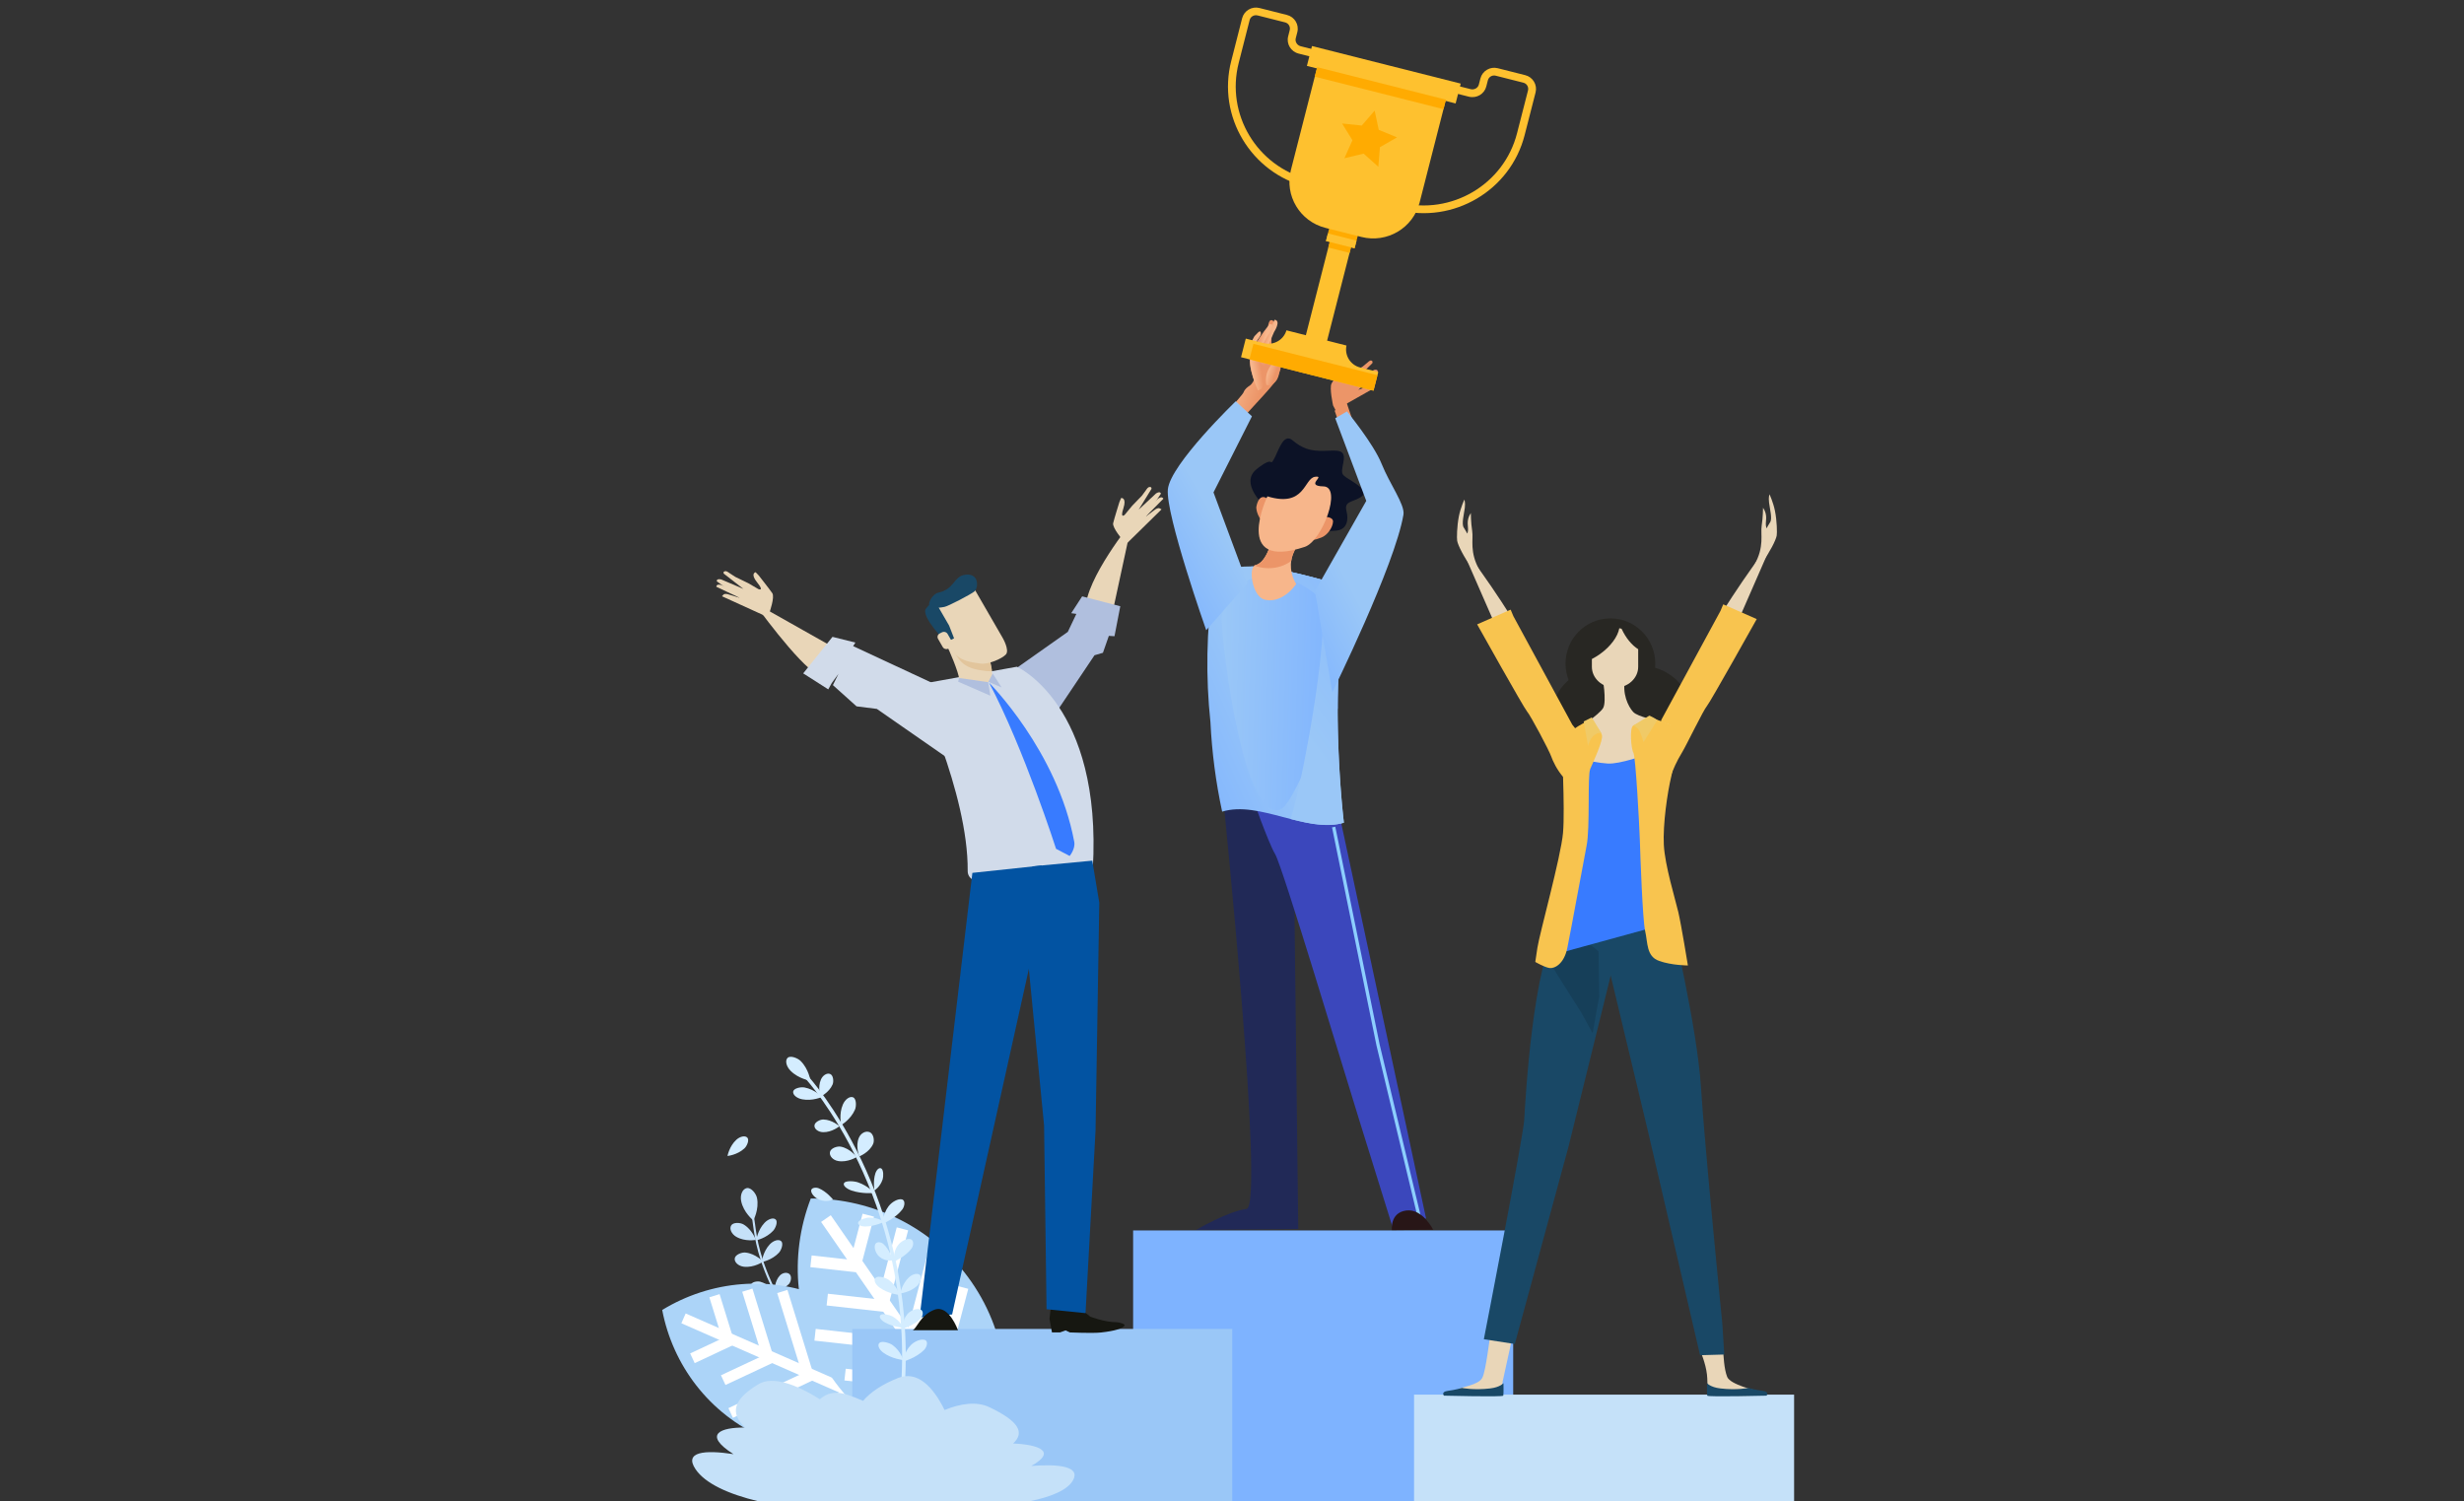 <svg width="320" height="195" viewBox="0 0 320 195" fill="none" xmlns="http://www.w3.org/2000/svg">
<rect x="0" y="0" width="320" height="195" fill="#333333" stroke="none"/>
<g clip-path="url(#clip0_665_13556)">
<g clip-path="url(#clip1_665_13556)">
<path d="M97.837 158.497C97.837 158.497 98.618 157.075 98.31 155.577C98.2 155.033 97.549 154.189 96.981 154.305C96.412 154.42 96.097 155.203 96.255 155.993C96.556 157.49 97.837 158.504 97.837 158.504V158.497Z" fill="#C5E1F9"/>
<path d="M98.159 161.029C98.159 161.029 97.701 159.688 96.556 159.021C96.138 158.776 95.214 158.715 94.953 159.164C94.693 159.606 95.008 160.273 95.611 160.627C96.755 161.294 98.159 161.035 98.159 161.035V161.029Z" fill="#C5E1F9"/>
<path d="M99.111 163.86C99.111 163.86 98.145 162.819 96.823 162.676C96.344 162.621 95.474 162.941 95.419 163.452C95.364 163.962 95.926 164.439 96.618 164.52C97.94 164.663 99.111 163.86 99.111 163.86Z" fill="#C5E1F9"/>
<path d="M98.214 161.09C98.214 161.09 99.509 160.818 100.406 159.851C100.735 159.498 101.05 158.66 100.735 158.381C100.427 158.096 99.762 158.313 99.283 158.824C98.378 159.79 98.207 161.097 98.207 161.097L98.214 161.09Z" fill="#C5E1F9"/>
<path d="M98.927 163.914C98.927 163.914 100.249 163.676 101.153 162.703C101.482 162.356 101.777 161.498 101.455 161.199C101.126 160.899 100.448 161.104 99.968 161.614C99.064 162.58 98.927 163.914 98.927 163.914Z" fill="#C5E1F9"/>
<path d="M100.612 167.562C100.612 167.562 101.763 167.508 102.455 166.766C102.709 166.494 102.873 165.793 102.544 165.486C102.215 165.187 101.633 165.282 101.27 165.67C100.578 166.412 100.619 167.555 100.619 167.555L100.612 167.562Z" fill="#C5E1F9"/>
<path d="M100.455 167.61C100.455 167.61 99.783 166.746 98.742 166.467C98.365 166.365 97.639 166.48 97.543 166.841C97.447 167.195 97.852 167.61 98.4 167.753C99.441 168.025 100.462 167.61 100.462 167.61H100.455Z" fill="#C5E1F9"/>
<path d="M104.017 183.406C103.729 183.59 103.503 183.624 103.482 183.624L103.448 183.358C103.448 183.358 104.079 183.256 104.503 182.453C104.976 181.548 105.031 180.146 104.661 178.295C104.154 175.749 102.852 172.421 100.797 168.392C98.406 163.717 98.036 160.879 97.783 159.007C97.721 158.524 97.666 158.109 97.584 157.769L97.851 157.708C97.933 158.068 97.988 158.483 98.057 158.973C98.303 160.831 98.673 163.635 101.044 168.27C105.62 177.233 105.579 181.003 104.736 182.589C104.517 183.004 104.25 183.256 104.017 183.406Z" fill="#C5E1F9"/>
<path d="M107.272 168.644C114.41 171.774 119.123 178.131 120.487 185.27C114.253 189.081 106.354 189.898 99.215 186.761C92.077 183.63 87.363 177.273 86 170.134C92.234 166.323 100.133 165.513 107.272 168.644Z" fill="#ACD4F8"/>
<path d="M88.767 171.223L119.226 184.59" stroke="white" stroke-width="1.39" stroke-miterlimit="10"/>
<path d="M95.036 174.013L89.925 176.409" stroke="white" stroke-width="1.39" stroke-miterlimit="10"/>
<path d="M100.228 176.293L93.925 179.247" stroke="white" stroke-width="1.39" stroke-miterlimit="10"/>
<path d="M105.422 178.573L94.892 183.514" stroke="white" stroke-width="1.39" stroke-miterlimit="10"/>
<path d="M110.614 180.853L100.372 185.658" stroke="white" stroke-width="1.39" stroke-miterlimit="10"/>
<path d="M115.807 183.133L110.1 185.807" stroke="white" stroke-width="1.39" stroke-miterlimit="10"/>
<path d="M94.447 173.646L92.789 168.283" stroke="white" stroke-width="1.39" stroke-miterlimit="10"/>
<path d="M99.639 175.926L97.056 167.562" stroke="white" stroke-width="1.39" stroke-miterlimit="10"/>
<path d="M104.833 178.206L101.599 167.732" stroke="white" stroke-width="1.39" stroke-miterlimit="10"/>
<path d="M110.025 180.485L106.702 169.726" stroke="white" stroke-width="1.39" stroke-miterlimit="10"/>
<path d="M115.218 182.766L112.368 173.523" stroke="white" stroke-width="1.39" stroke-miterlimit="10"/>
<path d="M126.172 166.5C131.057 173.558 131.783 182.249 128.899 189.748C120.815 189.748 112.909 185.958 108.025 178.9C103.14 171.843 102.414 163.152 105.298 155.652C113.382 155.652 121.288 159.443 126.172 166.5Z" fill="#ACD4F8"/>
<path d="M107.264 158.265L128.11 188.38" stroke="white" stroke-width="1.53" stroke-miterlimit="10"/>
<path d="M111.525 164.506L105.325 163.812" stroke="white" stroke-width="1.53" stroke-miterlimit="10"/>
<path d="M115.081 169.637L107.435 168.787" stroke="white" stroke-width="1.53" stroke-miterlimit="10"/>
<path d="M118.636 174.775L105.852 173.353" stroke="white" stroke-width="1.53" stroke-miterlimit="10"/>
<path d="M122.192 179.907L109.751 178.526" stroke="white" stroke-width="1.53" stroke-miterlimit="10"/>
<path d="M125.747 185.045L118.821 184.276" stroke="white" stroke-width="1.53" stroke-miterlimit="10"/>
<path d="M111.188 163.819L112.764 157.823" stroke="white" stroke-width="1.53" stroke-miterlimit="10"/>
<path d="M114.745 168.957L117.198 159.599" stroke="white" stroke-width="1.53" stroke-miterlimit="10"/>
<path d="M118.3 174.095L121.37 162.376" stroke="white" stroke-width="1.53" stroke-miterlimit="10"/>
<path d="M121.85 179.227L125.008 167.194" stroke="white" stroke-width="1.53" stroke-miterlimit="10"/>
<path d="M125.405 184.358L128.118 174.027" stroke="white" stroke-width="1.53" stroke-miterlimit="10"/>
<path d="M196.518 159.806H147.16V194.982H196.518V159.806Z" fill="#7EB3FF"/>
<path d="M160.036 172.597H110.679V194.982H160.036V172.597Z" fill="#9AC7F7"/>
<path d="M233 181.125H183.643V194.982H233V181.125Z" fill="#C5E1F9"/>
<path d="M144.383 80.004L147.035 67.72C147.035 67.72 140.944 75.186 140.972 79.187C140.999 83.189 144.383 79.997 144.383 79.997V80.004Z" fill="#E9D6B8"/>
<path d="M108.546 84.244L97.88 78.228C97.88 78.228 103.607 86.245 106.238 87.647C108.868 89.049 108.539 84.244 108.539 84.244H108.546Z" fill="#E9D6B8"/>
<path d="M99.928 79.562C99.928 79.562 100.647 77.547 100.298 77.037C99.948 76.527 98.537 74.737 98.537 74.737L98.133 74.315C98.133 74.315 97.379 74.471 98.345 75.662C99.311 76.853 98.496 76.513 98.496 76.513L97.181 75.744L95.489 74.921L94.79 74.465C94.79 74.465 94.413 74.179 94.262 74.179C93.824 74.192 93.995 74.499 93.995 74.499L96.55 76.486L93.659 75.254C93.659 75.254 93.262 75.152 93.132 75.315C93.015 75.465 93.132 75.526 93.132 75.526L96.05 77.643L94.481 77.16C94.481 77.16 94.091 77.071 93.954 77.228C93.81 77.398 93.762 77.439 93.762 77.439L99.531 80.066L99.921 79.569L99.928 79.562Z" fill="#E9D6B8"/>
<path d="M96.147 76.88L94.057 76.125C94.057 76.125 93.612 75.907 93.331 75.928C93.016 75.948 93.029 76.207 93.029 76.207L96.057 77.636L96.147 76.88Z" fill="#E9D6B8"/>
<path d="M145.848 70.19C145.848 70.19 144.43 68.537 144.567 67.945C144.704 67.352 145.375 65.209 145.375 65.209L145.601 64.678C145.601 64.678 146.362 64.576 145.896 66.012C145.43 67.448 146.067 66.862 146.067 66.862L147.02 65.705L148.301 64.378L148.787 63.718C148.787 63.718 149.034 63.323 149.178 63.276C149.595 63.14 149.547 63.487 149.547 63.487L147.883 66.189L150.143 64.079C150.143 64.079 150.479 63.854 150.657 63.963C150.829 64.065 150.739 64.16 150.739 64.16L148.78 67.101L150.075 66.134C150.075 66.134 150.411 65.923 150.596 66.019C150.794 66.127 150.849 66.155 150.849 66.155L146.403 70.517L145.855 70.177L145.848 70.19Z" fill="#E9D6B8"/>
<path d="M148.417 66.434L150.095 65.032C150.095 65.032 150.438 64.678 150.698 64.61C151 64.528 151.089 64.773 151.089 64.773L148.773 67.108L148.417 66.427V66.434Z" fill="#E9D6B8"/>
<path d="M130.612 87.756L138.676 82.066L139.785 79.732L139.121 79.637L140.539 77.452L145.492 78.738L144.739 82.631L144.006 82.584L143.238 84.782L142.142 85.102L135.49 95.025L130.612 87.756Z" fill="#B0BFDE"/>
<path d="M136.84 169.063L136.429 170.131L136.299 171.288L136.621 173.051H137.656L138.395 172.786L138.95 173.051C138.95 173.051 141.91 173.18 142.992 173.058C144.794 172.861 145.746 172.547 146.041 172.173C146.212 171.962 145.322 171.724 145.034 171.724C143.41 171.724 141.588 170.996 141.588 170.996L140.06 169.784L139.649 168.832L136.833 169.07L136.84 169.063Z" fill="#161711"/>
<path d="M118.967 88.953L132.065 86.592C132.065 86.592 143.164 91.546 141.924 112.848C141.924 112.95 125.646 117.19 125.674 113.12C125.756 102.946 118.967 88.953 118.967 88.953Z" fill="#D1DBEA"/>
<path d="M122.666 89.443L110.8 83.917L111.088 83.454L108.115 82.712L104.313 87.456L107.567 89.532L108.019 88.715L108.896 87.51L108.17 88.98L111.239 91.737L113.876 92.07L123.584 98.815L122.666 89.443Z" fill="#D1DBEA"/>
<path d="M126.283 113.365L119.432 171.098L123.652 170.717L134.565 121.587L135.298 112.406L126.283 113.365Z" fill="#0253A2"/>
<path d="M135.915 170.037L135.593 146.149L133.037 119.899L134.099 112.515L141.854 111.78L142.766 117.238L142.279 146.816L140.977 170.547L135.915 170.037Z" fill="#0253A2"/>
<path d="M128.077 83.624C128.735 86.388 128.94 87.81 128.879 88.001C128.488 89.335 124.59 88.953 124.563 88.184C124.535 87.415 123.227 84.257 122.925 83.822C122.624 83.393 127.687 81.984 128.07 83.624H128.077Z" fill="#E9D6B8"/>
<path d="M125.59 82.903C124.617 83.052 123.706 83.311 123.24 83.536C123.693 84.318 124.152 85.081 124.508 85.564C125.501 86.918 127.056 87 128.084 87.156C128.31 87.19 128.564 87.177 128.838 87.136C128.776 86.646 128.557 85.618 128.084 83.631C127.906 82.882 126.762 82.773 125.597 82.91L125.59 82.903Z" fill="#E2C59C"/>
<path d="M126.359 76.172L130.223 82.856C130.223 82.856 131.141 84.441 130.634 84.999C130.12 85.557 128.339 86.333 127.311 86.177C126.283 86.02 124.728 85.939 123.742 84.584C122.748 83.23 120.919 79.711 120.919 79.711C120.919 79.711 120.789 78.309 123.42 77.833C126.057 77.356 126.359 76.165 126.359 76.165V76.172Z" fill="#E9D6B8"/>
<path d="M125.18 74.675C125.536 74.593 126.187 74.553 126.598 74.988C127.023 75.437 126.961 76.465 126.55 76.812C126.139 77.166 123.104 78.752 122.659 78.82C122.214 78.888 121.426 79.106 120.789 78.731C120.371 78.486 121.083 77.125 121.871 76.969C123.878 76.553 123.851 74.968 125.173 74.675H125.18Z" fill="#194866"/>
<path d="M121.59 78.357L123.262 81.249L123.906 82.903L123.543 83.087L122.878 83.427C122.878 83.427 119.501 80.018 120.261 79.038C121.022 78.058 121.392 78.16 121.583 78.357H121.59Z" fill="#194866"/>
<path d="M123.672 83.394C123.816 83.638 123.72 83.958 123.453 84.094L123.172 84.237C122.905 84.374 122.576 84.285 122.432 84.033L121.823 82.972C121.679 82.72 121.775 82.407 122.042 82.271L122.323 82.128C122.59 81.992 122.919 82.08 123.063 82.332L123.672 83.394Z" fill="#E9D6B8"/>
<path d="M128.441 88.654C128.441 88.654 137.306 97.501 139.512 109.33C139.683 110.262 138.916 111.167 138.916 111.167L137.149 110.241C137.149 110.241 133.004 97.297 128.448 88.654H128.441Z" fill="#387BFF"/>
<path d="M128.339 88.593L128.613 90.356L124.434 88.532L124.543 88.055L128.339 88.593Z" fill="#B0BFDE"/>
<path d="M128.92 87.477L130.078 89.28L128.365 88.552L128.92 87.477Z" fill="#B0BFDE"/>
<path d="M118.521 172.766H124.413C124.413 172.766 123.235 169.424 121.385 170.091C119.535 170.758 119.028 172.595 118.528 172.766H118.521Z" fill="#161711"/>
<path d="M173.128 52.661C173.128 52.661 172.621 50.367 172.93 49.809C173.238 49.251 174.478 47.291 174.478 47.291L174.827 46.828C174.827 46.828 175.437 47.032 174.594 48.339C173.752 49.646 174.43 49.292 174.43 49.292L175.547 48.475L176.971 47.604L177.567 47.114C177.567 47.114 177.889 46.808 178.013 46.815C178.376 46.842 178.218 47.182 178.218 47.182L176.026 49.326L178.465 48.04C178.465 48.04 178.801 47.938 178.897 48.128C178.992 48.305 178.897 48.366 178.897 48.366L176.403 50.639L177.718 50.156C177.718 50.156 178.047 50.068 178.15 50.251C178.259 50.449 178.301 50.496 178.301 50.496L173.436 53.246L173.135 52.674L173.128 52.661Z" fill="#EC9568"/>
<path d="M174.526 51.218L176.28 56.451L174.642 57.078L173.341 53.375L174.526 51.218Z" fill="#EC9568"/>
<path d="M163.365 50.714C163.365 50.714 161.92 47.515 162.44 46.113C162.961 44.711 165.071 44.82 165.119 45.133C165.167 45.446 165.174 47.121 165.174 47.121C165.174 47.121 165.763 49.686 163.365 50.714Z" fill="#EC9568"/>
<path d="M164.4 47.223C164.907 46.549 165.065 45.916 165.113 45.562C165.058 45.303 165.003 45.079 164.969 44.99C164.969 44.984 164.962 44.97 164.948 44.963C164.578 44.813 163.729 45.045 163.105 46.079C162.256 47.502 163.612 48.264 164.393 47.223H164.4Z" fill="url(#paint0_linear_665_13556)"/>
<path d="M162.893 49.265C162.893 49.265 162.68 49.802 162.345 50.047C162.002 50.292 161.701 50.469 161.495 50.966C161.29 51.463 158.193 54.559 157.488 56.275C155.905 60.12 157.693 58.786 159.502 56.492C161.303 54.206 165.476 50.054 165.695 49.38C165.914 48.707 163.448 48.006 162.893 49.265Z" fill="url(#paint1_linear_665_13556)"/>
<path d="M165.126 45.14V43.704L165.331 42.527C165.331 42.527 165.653 41.649 165.146 41.581C164.639 41.513 164.653 42.901 164.653 42.901L164.372 44.61L164.317 45.052C164.317 45.052 164.831 45.433 165.126 45.134V45.14Z" fill="#EC9568"/>
<path d="M165.53 41.533L164.818 42.86L164.167 44.038L163.694 45.276C163.694 45.276 164.489 45.426 164.551 45.317C164.612 45.215 164.948 44.317 164.948 44.317L165.462 43.126C165.462 43.126 166.435 41.642 165.53 41.526V41.533Z" fill="url(#paint2_linear_665_13556)"/>
<path d="M162.824 45.725L163.29 44.296L164.153 43.037L164.866 42.111C164.866 42.111 165.448 41.941 165.174 42.629C164.9 43.316 164.66 43.554 164.66 43.554L164.078 44.582C164.078 44.582 163.873 45.623 163.811 45.8C163.749 45.977 162.975 46.032 162.824 45.732V45.725Z" fill="url(#paint3_linear_665_13556)"/>
<path d="M163.817 47.291C163.817 47.291 163.215 45.665 163.057 45.365C163.057 45.365 163.057 45.358 163.043 45.352C162.79 45.529 162.571 45.78 162.447 46.114C161.927 47.516 163.372 50.715 163.372 50.715C163.557 50.633 163.721 50.544 163.872 50.449C164.941 49.006 163.817 47.284 163.817 47.284V47.291Z" fill="url(#paint4_linear_665_13556)"/>
<path d="M165.346 47.141C165.346 47.141 164.161 48.128 164.455 49.945C164.49 50.149 165.414 50.041 165.846 49.299C166.278 48.557 166.62 46.27 165.346 47.141Z" fill="url(#paint5_linear_665_13556)"/>
<path d="M165.359 47.257L165.496 46.175C165.496 46.175 165.53 44.67 166.12 44.602C166.572 44.548 166.407 45.705 166.277 46.386C166.147 47.066 166.332 47.822 166.318 47.883C166.305 47.944 165.989 48.897 165.626 49.176C165.263 49.455 164.708 48.529 165.359 47.257Z" fill="url(#paint6_linear_665_13556)"/>
<path d="M162.427 46.297L162.276 44.854L162.913 43.67L163.414 43.153C163.414 43.153 163.77 42.806 163.756 43.357C163.749 43.622 163.338 44.106 163.338 44.106L162.955 44.929C162.955 44.929 163.194 45.868 163.133 45.977C163.071 46.079 162.728 46.522 162.434 46.304L162.427 46.297Z" fill="#F7B68B"/>
<path d="M169.675 24.267C162.447 22.443 158.056 15.114 159.899 7.927L161.317 2.367C161.57 1.387 162.577 0.788 163.564 1.039L167.147 1.945C168.133 2.196 168.736 3.197 168.483 4.177L168.277 4.98C168.167 5.416 168.455 5.885 168.907 6.001L176.861 8.008L172.593 24.683L172.175 24.655C171.326 24.601 170.483 24.471 169.675 24.267ZM163.31 2.006C162.858 1.89 162.399 2.162 162.29 2.612L160.871 8.172C159.172 14.821 163.228 21.606 169.921 23.294C170.538 23.451 171.175 23.559 171.826 23.621L175.635 8.723L168.654 6.96C167.654 6.709 167.044 5.708 167.291 4.728L167.496 3.918C167.613 3.469 167.339 3.013 166.886 2.904L163.303 1.999L163.31 2.006Z" fill="#FEC12F"/>
<path d="M181.547 27.269C180.739 27.064 179.937 26.779 179.163 26.425L178.786 26.248L183.054 9.574L191.008 11.582C191.46 11.697 191.94 11.425 192.056 10.989L192.262 10.186C192.515 9.206 193.522 8.607 194.509 8.859L198.092 9.764C199.078 10.016 199.674 11.017 199.428 11.997L198.003 17.557C196.167 24.737 188.788 29.099 181.554 27.269H181.547ZM179.964 25.683C180.56 25.935 181.177 26.146 181.794 26.302C188.487 27.99 195.317 23.961 197.016 17.312L198.441 11.752C198.557 11.303 198.283 10.847 197.831 10.738L194.248 9.832C193.796 9.717 193.337 9.989 193.228 10.438L193.022 11.241C192.769 12.221 191.755 12.807 190.754 12.555L183.773 10.792L179.964 25.69V25.683Z" fill="#FEC12F"/>
<path d="M173.673 27.583L169.424 44.192L172.186 44.889L176.435 28.28L173.673 27.583Z" fill="#FEC12F"/>
<path d="M172.906 30.59L172.508 32.147L175.27 32.844L175.668 31.287L172.906 30.59Z" fill="#FFAB01"/>
<path d="M173.281 27.089L172.203 31.304L175.921 32.243L176.999 28.028L173.281 27.089Z" fill="#FFAB01"/>
<path d="M172.457 30.315L172.204 31.305L175.922 32.243L176.175 31.254L172.457 30.315Z" fill="#FEC12F"/>
<path d="M176.642 47.727C175.368 47.407 174.594 46.141 174.868 44.875L171.456 44.011L170.483 43.766L167.071 42.901C166.708 44.147 165.413 44.889 164.146 44.569L161.789 43.977L161.173 46.393L169.291 48.441L170.264 48.686L178.382 50.735L178.999 48.319L176.642 47.727Z" fill="#FEC12F"/>
<path d="M171.065 8.723L167.647 22.09C166.804 25.397 168.811 28.759 172.141 29.596L176.806 30.774C180.136 31.617 183.52 29.617 184.363 26.309L187.781 12.943L171.059 8.723H171.065Z" fill="#FEC12F"/>
<path d="M170.387 5.98L169.727 8.559L189.042 13.436L189.702 10.857L170.387 5.98Z" fill="#FEC12F"/>
<path d="M178.526 14.365L179.06 16.863L181.43 17.843L179.211 19.116L179.005 21.661L177.094 19.953L174.593 20.552L175.641 18.217L174.299 16.039L176.854 16.305L178.526 14.365Z" fill="#FFAB01"/>
<path d="M171.066 8.724L170.75 9.957L187.469 14.178L187.784 12.945L171.066 8.724Z" fill="#FFAB01"/>
<path d="M162.783 44.657L162.269 46.672L169.285 48.448L170.257 48.693L178.375 50.742L178.889 48.727L162.783 44.657Z" fill="#FFAB01"/>
<path d="M167.948 104.534L168.606 159.613L155.35 159.735C155.35 159.735 159.481 157.299 161.885 157.013C164.297 156.727 158.83 103.418 158.83 103.418L167.948 104.527V104.534Z" fill="#212957"/>
<path d="M185.206 158.258L173.293 102.75L162.448 102.982C162.448 102.982 164.654 109.345 165.606 110.938C166.559 112.523 174.444 138.8 176.513 145.429C178.582 152.065 180.932 159.626 180.932 159.626L185.206 158.258Z" fill="#3B47BC"/>
<path d="M175.491 76.372C175.457 76.487 167.332 73.69 162.577 73.561C161.166 73.568 160.159 73.683 159.44 73.84C158.433 74.058 157.665 74.881 157.522 75.895C156.665 81.98 156.583 87.996 157.2 93.788C157.391 97.715 157.898 101.601 158.72 105.412C163.537 103.928 169.695 108.284 174.525 106.855C173.641 99.157 172.929 83.348 175.491 76.379V76.372Z" fill="url(#paint7_linear_665_13556)"/>
<path d="M174.43 80.775C173.848 79.122 173.409 77.413 173.21 75.725C171.176 75.133 168.113 74.29 165.373 73.847C161.735 75.113 158.543 77.305 158.68 80.748C158.858 85.192 161.544 106.297 166.134 105.187C168.127 104.704 171.731 93.4 173.724 92.059C173.724 88.064 173.916 84.076 174.437 80.782L174.43 80.775Z" fill="url(#paint8_linear_665_13556)"/>
<path d="M175.491 76.372C175.457 76.487 167.332 73.69 162.577 73.561C162.536 73.561 162.495 73.561 162.454 73.561C166.688 74.629 169.298 75.78 171.278 77.536C173.237 79.271 169.271 101.437 167.613 106.365C170.024 106.984 172.408 107.481 174.532 106.848C174.491 106.507 174.457 106.154 174.416 105.786C173.593 97.776 173.045 83.035 175.498 76.372H175.491Z" fill="url(#paint9_linear_665_13556)"/>
<path d="M163.057 73.391C164.598 73.043 165.242 69.818 165.242 69.818C165.242 69.818 169.366 68.987 168.085 71.594C167.339 73.105 167.626 74.697 168.339 75.854C167.202 77.433 165.599 78.277 164.167 77.855C162.605 77.392 162.07 73.622 163.057 73.397V73.391Z" fill="#F7B68B"/>
<path d="M164.311 65.796C164.311 65.796 160.872 62.774 163.215 60.916C165.558 59.058 164.832 60.671 165.414 59.691C165.996 58.711 166.64 56.159 167.846 57.173C169.052 58.187 170.12 58.616 171.963 58.554C173.806 58.493 174.806 58.309 174.464 60.052C174.121 61.801 174.176 61.569 175.718 62.57C177.259 63.57 177.554 64.108 176.54 64.673C175.533 65.238 174.56 65.115 174.868 66.367C175.176 67.62 174.868 68.552 173.943 68.838C173.018 69.124 169.709 68.838 169.709 68.838L164.311 65.789V65.796Z" fill="#0C1226"/>
<path d="M171.422 67.123C171.422 67.123 173.148 66.953 173.121 67.736C173.093 68.518 172.374 69.532 171.607 69.811C170.846 70.09 169.88 70.533 170.161 69.103C170.442 67.681 171.422 67.123 171.422 67.123Z" fill="#EC9568"/>
<path d="M163.16 65.857C163.16 65.857 163.414 63.945 164.585 64.755C165.236 65.204 165.716 66.34 165.545 67.137C165.373 67.926 165.236 68.974 164.174 67.974C163.112 66.98 163.154 65.857 163.154 65.857H163.16Z" fill="#EC9568"/>
<path d="M167.695 72.853C167.757 72.431 167.88 72.009 168.086 71.594C169.367 68.994 165.243 69.818 165.243 69.818C165.243 69.818 164.599 73.044 163.057 73.391C162.982 73.404 162.92 73.425 162.859 73.438C164.537 74.085 166.366 73.833 167.695 72.853Z" fill="#EC9568"/>
<path d="M164.592 64.469C164.592 64.469 159.954 74.181 169.456 71.023C171.689 70.281 174.368 63.223 171.874 63.169C169.381 63.114 172.251 61.726 170.785 61.923C169.326 62.121 169.511 65.973 164.592 64.462V64.469Z" fill="#F7B68B"/>
<path d="M173.203 107.413L178.964 135.697L184.404 158.401" stroke="#8DCFFF" stroke-width="0.43" stroke-miterlimit="10"/>
<path d="M161.989 75.759L157.597 63.951L162.591 54.069L160.488 52.116C160.488 52.116 151.993 60.29 151.671 63.55C151.349 66.81 156.652 81.85 156.652 81.85L161.989 75.766V75.759Z" fill="url(#paint10_linear_665_13556)"/>
<path d="M173.408 54.328L177.436 65.054L170.771 76.787L173.031 89.901C173.031 89.901 181.136 73.466 182.266 66.85C182.485 65.551 180.492 62.89 179.437 60.256C178.382 57.622 174.929 53.43 174.929 53.43L173.408 54.321V54.328Z" fill="url(#paint11_linear_665_13556)"/>
<path d="M180.767 159.762L186.124 159.715C186.124 159.715 184.761 156.931 182.617 157.217C180.479 157.503 180.767 159.762 180.767 159.762Z" fill="#281617"/>
<path d="M219.597 92.585C219.597 95.988 216.617 98.737 212.931 98.737C209.246 98.737 206.272 95.981 206.272 92.585C206.272 89.189 209.253 86.433 212.931 86.433C216.61 86.433 219.597 89.189 219.597 92.585Z" fill="#282723"/>
<path d="M214.877 92.871C214.877 96.267 211.896 99.023 208.211 99.023C204.525 99.023 201.552 96.267 201.552 92.871C201.552 89.475 204.532 86.711 208.211 86.711C211.89 86.711 214.877 89.468 214.877 92.871Z" fill="#282723"/>
<path d="M199.229 87.766C199.229 87.766 200.216 87.249 197.455 82.199C194.694 77.149 189.44 70.316 189.44 70.316L194.756 82.478C194.756 82.478 197.003 87.045 199.229 87.759V87.766Z" fill="#E9D6B8"/>
<path d="M204.203 94.137L196.544 80.028L196.187 79.178L191.837 81.09C191.837 81.09 197.893 91.925 198.318 92.401C198.743 92.878 201.195 97.451 201.49 98.329C201.784 99.207 203.771 103.392 206.559 101.854C209.348 100.316 204.21 94.137 204.21 94.137H204.203Z" fill="#F8C44F"/>
<path d="M192.153 74.06C190.804 71.678 191.372 70.085 191.194 68.962C191.016 67.839 191.023 66.621 191.016 66.628C190.331 67.649 190.742 68.431 190.639 68.976C190.537 69.52 190.639 69.337 190.098 68.52C189.79 68.057 190.125 66.798 190.235 65.961C190.324 65.233 190.173 64.886 190.173 64.886C190.173 64.886 189.694 65.913 189.468 67.036C189.201 68.391 189.187 69.901 189.242 70.228C189.338 70.834 190.187 72.454 190.982 73.509C191.872 74.706 193.119 75.768 192.14 74.053L192.153 74.06Z" fill="#E9D6B8"/>
<path d="M220.754 87.072C220.754 87.072 219.768 86.555 222.529 81.505C225.29 76.456 230.544 69.629 230.544 69.629L225.228 81.791C225.228 81.791 222.981 86.358 220.754 87.072Z" fill="#E9D6B8"/>
<path d="M215.781 93.449L223.44 79.341L223.796 78.49L228.147 80.403C228.147 80.403 222.09 91.237 221.666 91.714C221.241 92.19 218.98 96.845 218.494 97.641C216.884 100.268 216.884 101.732 216.514 101.385C214.233 99.227 215.774 93.449 215.774 93.449H215.781Z" fill="#F8C44F"/>
<path d="M227.83 73.372C229.187 70.99 228.611 69.398 228.79 68.275C228.968 67.152 228.961 65.934 228.968 65.941C229.653 66.961 229.242 67.744 229.345 68.288C229.447 68.833 229.345 68.649 229.886 67.832C230.194 67.37 229.851 66.111 229.749 65.274C229.653 64.545 229.81 64.205 229.81 64.205C229.81 64.205 230.29 65.233 230.516 66.356C230.783 67.71 230.797 69.221 230.742 69.548C230.646 70.153 229.797 71.773 229.002 72.835C228.111 74.032 226.865 75.094 227.837 73.379L227.83 73.372Z" fill="#E9D6B8"/>
<path d="M196.427 173.6L195.146 179.446C195.146 179.446 195.379 180.882 191.659 181.012C190.487 181.052 189.419 180.624 189.542 180.385C189.665 180.14 192.008 179.916 192.508 178.943C193.008 177.976 193.467 173.484 193.611 173.171C193.748 172.865 196.42 173.593 196.42 173.593L196.427 173.6Z" fill="#E9D6B8"/>
<path d="M220.803 175.403C220.803 175.403 221.522 177.057 221.68 178.493C221.837 179.929 221.591 180.399 222.036 180.834C222.481 181.27 226.407 181.304 227.099 181.27C227.791 181.229 228.126 180.61 228.126 180.61C228.126 180.61 224.721 179.847 224.31 178.827C223.899 177.799 223.831 176.023 223.79 175.437C223.755 174.852 220.796 175.41 220.796 175.41L220.803 175.403Z" fill="#E9D6B8"/>
<path d="M210.239 122.428L203.683 148.998L196.729 174.553L192.708 173.934C192.708 173.934 197.812 147.745 197.949 145.452C198.079 143.158 199.093 124.497 202.436 120.523C205.779 116.548 210.232 122.428 210.232 122.428H210.239Z" fill="#194866"/>
<path d="M207.601 123.592C207.601 123.592 203.772 119.801 201.463 122.074C201.23 122.714 201.025 123.463 200.846 124.293C202.957 127.805 204.882 130.704 205.341 131.473C205.539 131.813 206.087 132.8 206.834 134.181L207.69 129.424L207.601 123.592Z" fill="#163F59"/>
<path d="M216.972 118.964C216.972 118.964 220.412 133.358 220.905 141.198C221.398 149.038 223.679 171.912 223.679 171.912L223.933 175.921L220.788 176.009L214.04 147.003L207.655 120.332L216.966 118.957L216.972 118.964Z" fill="#194866"/>
<path d="M214.972 86.188C214.972 89.434 212.362 92.061 209.142 92.061C205.923 92.061 203.312 89.434 203.312 86.188C203.312 82.942 205.923 80.314 209.142 80.314C212.362 80.314 214.972 82.942 214.972 86.188Z" fill="#282723"/>
<path d="M208.121 87.916C208.121 87.916 208.676 91.06 208.21 91.931C207.751 92.802 204.6 94.81 204.141 95.423C203.682 96.035 205.066 100.752 209.601 100.051C214.136 99.35 216.013 97.165 216.013 96.464C216.013 95.763 218.11 94.552 216.63 94.028C215.15 93.504 212.746 93.156 212.095 92.456C211.451 91.761 210.615 90.012 211.081 88.175C211.547 86.344 208.121 87.916 208.121 87.916Z" fill="#E9D6B8"/>
<path d="M210.588 81.655C210.492 81.628 210.396 81.607 210.3 81.594C210.101 82.676 209.19 83.948 207.779 84.956C207.436 85.201 207.087 85.405 206.737 85.589V86.603C206.737 88.1 208.08 89.318 209.745 89.318C211.41 89.318 212.752 88.1 212.752 86.603V84.316C211.93 83.799 211.136 82.853 210.594 81.655H210.588Z" fill="#E9D6B8"/>
<path d="M215.699 120.168L201.929 123.945L204.08 112.015L203.594 98.016C203.594 98.016 206.368 99.023 208.8 99.166C210.397 99.261 213.794 98.016 213.794 98.016L215.699 120.161V120.168Z" fill="#387BFF"/>
<path d="M202.805 96.382C202.805 96.382 203.265 105.025 202.99 108.17C202.71 111.314 199.935 121.264 199.661 123.101L199.387 124.932C199.387 124.932 200.593 125.633 201.237 125.722C201.888 125.81 203.121 125.218 203.552 123.101C204.087 120.481 205.724 111.464 206.053 109.83C206.519 107.516 206.149 100.751 206.519 99.88C206.889 99.009 208.231 96.171 208.046 95.47C207.861 94.769 206.519 93.503 206.519 93.503C206.519 93.503 203.559 94.728 202.819 96.382H202.805Z" fill="#F8C44F"/>
<path d="M214.487 93.238C214.487 93.238 212.685 93.96 212.13 94.218C211.575 94.484 211.856 97.362 212.13 97.757C212.411 98.152 212.897 106.993 212.966 109.082C213.034 111.178 213.315 119.427 213.658 120.931C214.007 122.435 213.795 124.204 215.459 124.796C217.124 125.388 219.207 125.388 219.207 125.388C219.207 125.388 218.371 120.216 217.96 118.447C217.542 116.677 216.227 112.424 216.083 109.742C215.946 107.054 216.542 102.95 217.049 100.833C217.617 98.458 217.885 95.205 218.028 94.81C218.165 94.416 215.041 93.436 214.487 93.238Z" fill="#F8C44F"/>
<path d="M214.136 92.98L212.122 94.225C212.122 94.225 212.677 94.422 212.958 95.014C213.232 95.6 213.444 96.389 213.444 96.389L215.246 93.51C215.246 93.51 214.136 92.789 214.136 92.986V92.98Z" fill="#F0CA67"/>
<path d="M206.717 93.177L207.039 93.68L208.081 95.423C208.081 95.423 207.861 94.878 207.06 95.47C206.519 95.865 206.231 96.845 206.231 96.845L205.676 93.701L206.717 93.177Z" fill="#F0CA67"/>
<path d="M195.256 179.637C195.256 179.637 195.29 181.08 195.229 181.263C195.167 181.454 187.528 181.263 187.528 181.263C187.528 181.263 187.09 180.76 188.035 180.637C188.981 180.515 189.864 180.263 189.864 180.263C189.864 180.263 191.413 180.576 193.523 180.324C194.845 180.168 195.256 179.637 195.256 179.637Z" fill="#194866"/>
<path d="M221.693 179.637C221.693 179.637 221.659 181.08 221.72 181.263C221.782 181.454 229.421 181.263 229.421 181.263C229.421 181.263 229.859 180.76 228.914 180.637C227.968 180.515 227.085 180.263 227.085 180.263C227.085 180.263 225.543 180.576 223.426 180.324C222.104 180.168 221.693 179.637 221.693 179.637Z" fill="#194866"/>
<path d="M117.506 179.955C119.089 155.332 105.1 139.924 104.956 139.768L104.606 140.087C104.75 140.237 118.602 155.516 117.034 179.928L117.506 179.955Z" fill="#D4EDFF"/>
<path d="M105.251 140.36C105.251 140.36 105.045 138.863 103.984 137.801C103.6 137.42 102.648 137.039 102.285 137.392C101.928 137.746 102.12 138.522 102.682 139.08C103.744 140.142 105.251 140.36 105.251 140.36Z" fill="#D4EDFF"/>
<path d="M106.765 142.47C106.765 142.47 105.827 141.49 104.484 141.238C103.997 141.143 103.093 141.333 103.011 141.755C102.929 142.184 103.484 142.647 104.189 142.776C105.532 143.028 106.765 142.463 106.765 142.463V142.47Z" fill="#D4EDFF"/>
<path d="M109.011 146.268C109.011 146.268 108.093 145.424 106.935 145.396C106.517 145.383 105.784 145.737 105.771 146.193C105.757 146.649 106.284 147.03 106.894 147.043C108.052 147.071 109.011 146.274 109.011 146.274V146.268Z" fill="#D4EDFF"/>
<path d="M106.552 142.429C106.552 142.429 107.675 141.898 108.128 140.85C108.292 140.468 108.237 139.665 107.819 139.488C107.401 139.312 106.853 139.652 106.614 140.203C106.161 141.251 106.552 142.429 106.552 142.429Z" fill="#D4EDFF"/>
<path d="M116.918 167.984C116.918 167.984 118.185 167.855 119.103 167.004C119.439 166.698 119.775 165.915 119.487 165.609C119.199 165.303 118.541 165.439 118.055 165.888C117.137 166.739 116.918 167.984 116.918 167.984Z" fill="#D4EDFF"/>
<path d="M109.245 146.118C109.245 146.118 110.478 145.41 111.033 144.124C111.232 143.654 111.225 142.701 110.793 142.517C110.362 142.334 109.752 142.776 109.464 143.45C108.909 144.736 109.252 146.111 109.252 146.111L109.245 146.118Z" fill="#D4EDFF"/>
<path d="M111.601 150.187C111.601 150.187 112.923 149.67 113.403 148.547C113.581 148.138 113.465 147.261 112.951 147.043C112.437 146.825 111.8 147.165 111.546 147.757C111.06 148.88 111.601 150.187 111.601 150.187Z" fill="#D4EDFF"/>
<path d="M111.252 150.269C111.252 150.269 110.423 149.152 109.183 148.921C108.731 148.839 107.881 149.112 107.785 149.629C107.689 150.146 108.182 150.67 108.833 150.786C110.073 151.017 111.258 150.269 111.258 150.269H111.252Z" fill="#D4EDFF"/>
<path d="M116.807 168.188C116.807 168.188 116.533 167.045 115.437 166.235C115.04 165.942 114.081 165.657 113.745 165.929C113.409 166.194 113.636 166.786 114.218 167.215C115.314 168.025 116.807 168.188 116.807 168.188Z" fill="#D4EDFF"/>
<path d="M114.821 158.688C114.821 158.688 114.095 158.123 112.903 158.136C112.471 158.136 111.608 158.409 111.464 158.729C111.327 159.048 111.766 159.3 112.396 159.293C113.595 159.28 114.821 158.695 114.821 158.695V158.688Z" fill="#D4EDFF"/>
<path d="M113.554 154.618C113.554 154.618 114.294 154.182 114.63 153.168C114.746 152.801 114.746 151.991 114.486 151.78C114.226 151.569 113.863 151.862 113.685 152.392C113.356 153.406 113.561 154.611 113.561 154.611L113.554 154.618Z" fill="#D4EDFF"/>
<path d="M115.959 163.669C115.959 163.669 115.541 162.26 114.705 161.546C114.404 161.287 113.773 161.212 113.636 161.675C113.499 162.138 113.766 162.839 114.205 163.213C115.034 163.928 115.959 163.676 115.959 163.676V163.669Z" fill="#D4EDFF"/>
<path d="M114.774 158.885C114.774 158.885 116.356 158.184 117.192 157.068C117.493 156.666 117.617 155.883 117.123 155.768C116.63 155.659 115.842 156.081 115.397 156.666C114.554 157.775 114.767 158.878 114.767 158.878L114.774 158.885Z" fill="#D4EDFF"/>
<path d="M116.185 163.819C116.185 163.819 117.678 163.145 118.404 162.118C118.665 161.743 118.713 161.022 118.206 160.927C117.706 160.831 116.959 161.233 116.582 161.777C115.863 162.812 116.185 163.819 116.185 163.819Z" fill="#D4EDFF"/>
<path d="M94.488 150.133C94.488 150.133 95.755 150.004 96.674 149.153C97.009 148.847 97.345 148.064 97.057 147.751C96.769 147.445 96.112 147.588 95.625 148.03C94.707 148.881 94.481 150.126 94.481 150.126L94.488 150.133Z" fill="#D4EDFF"/>
<path d="M117.301 176.654C117.301 176.654 117.027 175.511 115.93 174.701C115.533 174.408 114.581 174.123 114.238 174.388C113.903 174.653 114.129 175.245 114.711 175.674C115.807 176.484 117.301 176.647 117.301 176.647V176.654Z" fill="#D4EDFF"/>
<path d="M117.294 172.442C117.294 172.442 116.972 171.585 115.931 170.986C115.554 170.768 114.67 170.564 114.383 170.768C114.095 170.972 114.342 171.414 114.89 171.734C115.931 172.333 117.294 172.442 117.294 172.442Z" fill="#D4EDFF"/>
<path d="M108.182 155.782C108.182 155.782 107.319 154.713 106.305 154.319C105.935 154.176 105.319 154.257 105.346 154.666C105.367 155.074 105.853 155.591 106.388 155.802C107.401 156.204 108.182 155.782 108.182 155.782Z" fill="#D4EDFF"/>
<path d="M117.383 176.818C117.383 176.818 119.041 176.321 120.014 175.32C120.37 174.96 120.589 174.198 120.116 174.027C119.637 173.857 118.801 174.177 118.287 174.701C117.308 175.702 117.383 176.818 117.383 176.818Z" fill="#D4EDFF"/>
<path d="M117.343 172.53C117.343 172.53 118.85 172.067 119.617 171.183C119.891 170.863 119.98 170.189 119.487 170.046C119 169.903 118.247 170.196 117.85 170.665C117.082 171.55 117.349 172.53 117.349 172.53H117.343Z" fill="#D4EDFF"/>
<path d="M113.52 154.944C113.52 154.944 112.801 154.025 111.417 153.556C110.917 153.386 109.862 153.324 109.636 153.624C109.41 153.916 109.869 154.372 110.595 154.624C111.986 155.094 113.52 154.944 113.52 154.944Z" fill="#D4EDFF"/>
<path d="M133.688 194.982C136.593 194.39 138.655 193.498 139.347 192.26C140.347 190.463 137.572 190.116 133.935 190.388C137.394 188.462 134.75 187.605 131.571 187.475C133.154 186.039 132.249 184.549 128.502 182.766C126.824 181.963 124.734 182.283 122.672 183.126C121.185 180.098 119.13 177.981 116.643 178.961C114.588 179.778 113.054 180.806 112.088 181.935C111.471 181.663 110.8 181.398 110.08 181.153C108.518 180.615 107.347 180.921 106.484 181.731C103.449 179.826 100.359 178.648 98.489 179.778C95.228 181.752 94.755 183.528 96.783 185.406C93.604 185.365 91.186 186.257 95.255 188.857C91.501 188.285 88.795 188.544 90.336 190.824C91.576 192.661 94.577 194.043 98.496 194.982H133.681H133.688Z" fill="#C5E1F9"/>
</g>
</g>
<defs>
<linearGradient id="paint0_linear_665_13556" x1="164.091" y1="47.546" x2="163.823" y2="45.456" gradientUnits="userSpaceOnUse">
<stop stop-color="#EC9568"/>
<stop offset="0.98" stop-color="#F7B78D"/>
</linearGradient>
<linearGradient id="paint1_linear_665_13556" x1="162.568" y1="54.134" x2="158.748" y2="52.89" gradientUnits="userSpaceOnUse">
<stop stop-color="#EC9568"/>
<stop offset="0.98" stop-color="#F7B78D"/>
</linearGradient>
<linearGradient id="paint2_linear_665_13556" x1="165.091" y1="43.492" x2="164.338" y2="43.242" gradientUnits="userSpaceOnUse">
<stop offset="0.02" stop-color="#F7B78D"/>
<stop offset="1" stop-color="#EC9568"/>
</linearGradient>
<linearGradient id="paint3_linear_665_13556" x1="164.293" y1="43.998" x2="163.457" y2="43.753" gradientUnits="userSpaceOnUse">
<stop offset="0.02" stop-color="#F7B78D"/>
<stop offset="1" stop-color="#EC9568"/>
</linearGradient>
<linearGradient id="paint4_linear_665_13556" x1="162.652" y1="48.025" x2="163.794" y2="47.859" gradientUnits="userSpaceOnUse">
<stop offset="0.02" stop-color="#F7B78D"/>
<stop offset="1" stop-color="#EC9568"/>
</linearGradient>
<linearGradient id="paint5_linear_665_13556" x1="165.652" y1="48.558" x2="164.614" y2="48.223" gradientUnits="userSpaceOnUse">
<stop stop-color="#EC9568"/>
<stop offset="0.98" stop-color="#F7B78D"/>
</linearGradient>
<linearGradient id="paint6_linear_665_13556" x1="166.155" y1="46.959" x2="165.165" y2="46.636" gradientUnits="userSpaceOnUse">
<stop stop-color="#EC9568"/>
<stop offset="0.98" stop-color="#F7B78D"/>
</linearGradient>
<linearGradient id="paint7_linear_665_13556" x1="165.63" y1="90.9" x2="150.42" y2="97.554" gradientUnits="userSpaceOnUse">
<stop offset="0.02" stop-color="#9AC7F7"/>
<stop offset="1" stop-color="#7EB3FF"/>
</linearGradient>
<linearGradient id="paint8_linear_665_13556" x1="158.43" y1="89.347" x2="174.188" y2="89.762" gradientUnits="userSpaceOnUse">
<stop offset="0.02" stop-color="#9AC7F7"/>
<stop offset="1" stop-color="#7EB3FF"/>
</linearGradient>
<linearGradient id="paint9_linear_665_13556" x1="166.022" y1="91.954" x2="189.854" y2="74.797" gradientUnits="userSpaceOnUse">
<stop offset="0.02" stop-color="#9AC7F7"/>
<stop offset="1" stop-color="#7EB3FF"/>
</linearGradient>
<linearGradient id="paint10_linear_665_13556" x1="158.105" y1="67.238" x2="147.994" y2="73.023" gradientUnits="userSpaceOnUse">
<stop offset="0.02" stop-color="#9AC7F7"/>
<stop offset="1" stop-color="#7EB3FF"/>
</linearGradient>
<linearGradient id="paint11_linear_665_13556" x1="173.52" y1="71.902" x2="162.949" y2="77.375" gradientUnits="userSpaceOnUse">
<stop offset="0.02" stop-color="#9AC7F7"/>
<stop offset="1" stop-color="#7EB3FF"/>
</linearGradient>
<clipPath id="clip0_665_13556">
<rect width="320" height="194" fill="white" transform="translate(0 0.982)"/>
</clipPath>
<clipPath id="clip1_665_13556">
<rect width="147" height="194" fill="white" transform="translate(86 0.982)"/>
</clipPath>
</defs>
</svg>
